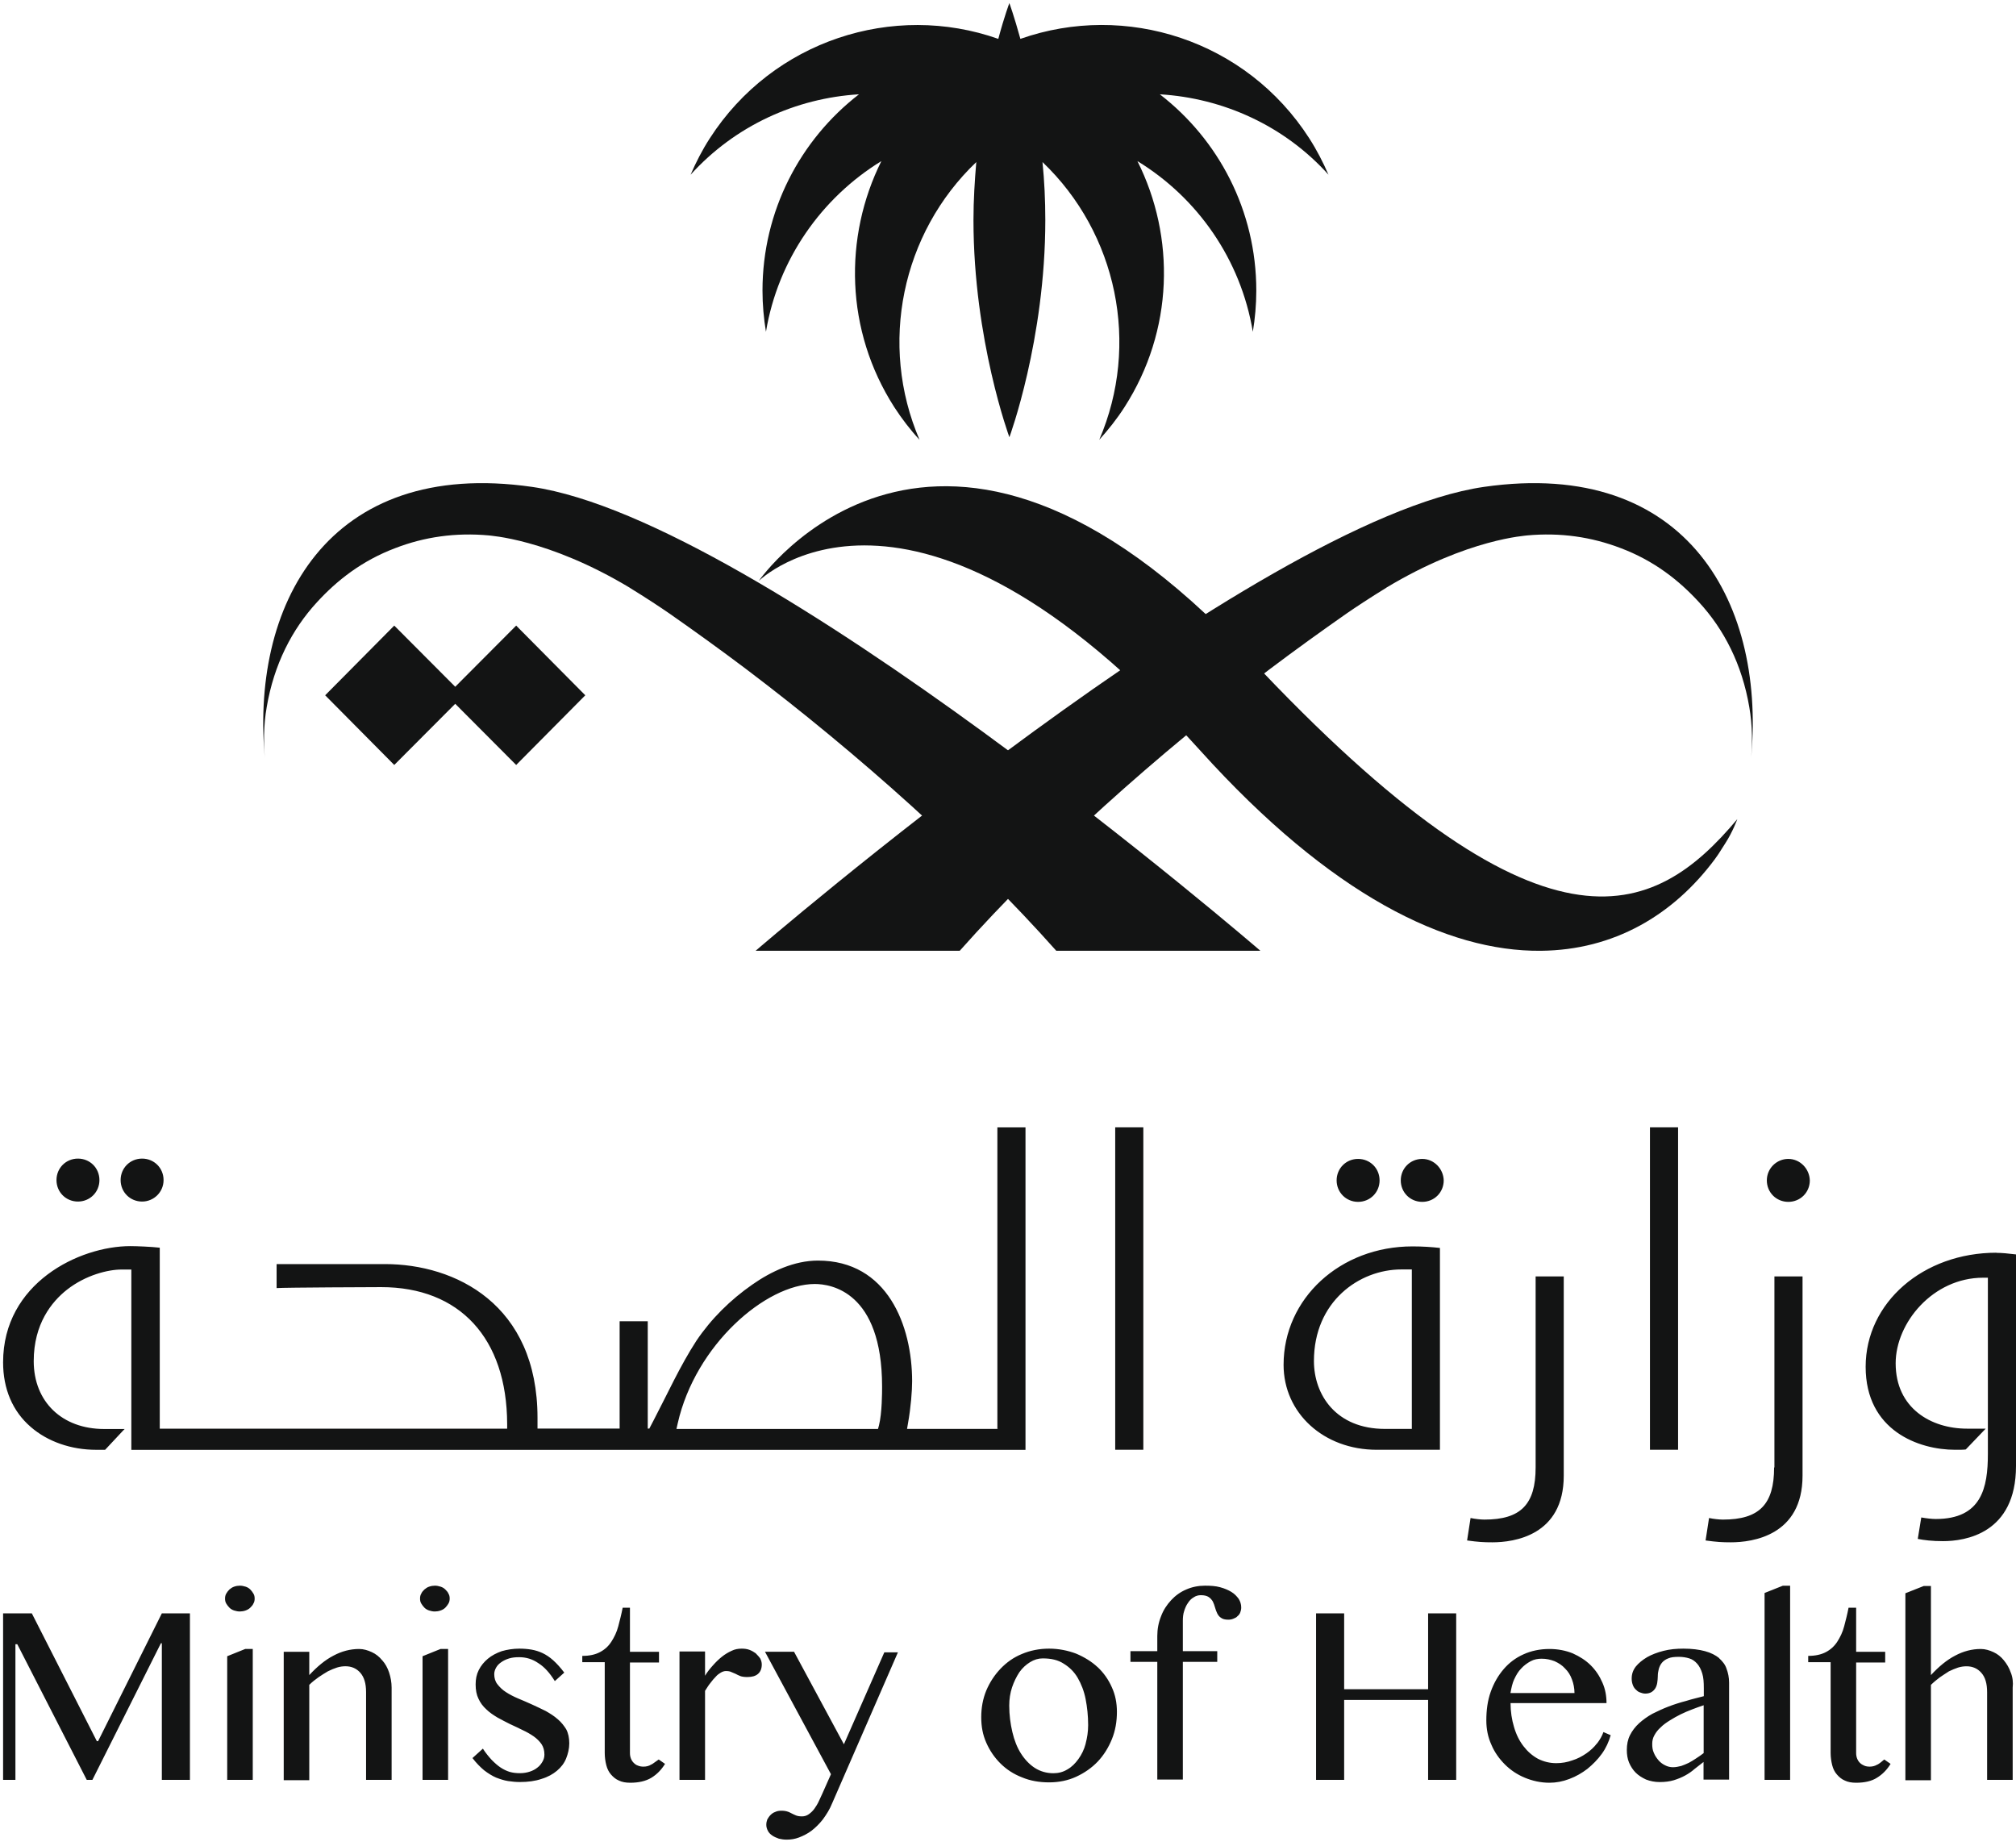 <svg width="651" height="596" xmlns="http://www.w3.org/2000/svg" xmlns:xlink="http://www.w3.org/1999/xlink" xml:space="preserve" overflow="hidden"><g transform="translate(-2745 -1109)"><g><path d="M2776.68 1671.2 2776.27 1671.2 2755.28 1629.94 2746 1629.94 2746 1683.7 2749.98 1683.7 2749.98 1639.9 2750.58 1639.9 2773.01 1683.7 2774.84 1683.7 2796.96 1639.59 2797.26 1639.59 2797.26 1683.7 2806.33 1683.7 2806.33 1629.94 2797.26 1629.94 2776.68 1671.2ZM2818.37 1643.77 2818.37 1683.71 2826.62 1683.71 2826.62 1641.44 2824.18 1641.44 2818.37 1643.78ZM2825.81 1622.22C2825.4 1621.81 2824.89 1621.5 2824.28 1621.31 2823.66 1621.11 2823.05 1621 2822.45 1621 2821.84 1621 2821.22 1621.1 2820.62 1621.31 2820.01 1621.52 2819.61 1621.81 2819.09 1622.22 2818.68 1622.63 2818.37 1623.03 2818.07 1623.54 2817.78 1624.04 2817.67 1624.55 2817.67 1625.16 2817.67 1625.78 2817.77 1626.29 2818.07 1626.79 2818.38 1627.29 2818.68 1627.7 2819.09 1628.11 2819.49 1628.51 2820 1628.82 2820.62 1629.02 2821.24 1629.22 2821.84 1629.33 2822.45 1629.33 2823.05 1629.33 2823.67 1629.23 2824.28 1629.02 2824.88 1628.81 2825.4 1628.51 2825.81 1628.11 2826.22 1627.7 2826.62 1627.29 2826.82 1626.79 2827.13 1626.29 2827.23 1625.78 2827.23 1625.16 2827.23 1624.55 2827.13 1624.04 2826.82 1623.54 2826.51 1623.03 2826.22 1622.63 2825.81 1622.22M2868.41 1645.09C2867.5 1643.96 2866.37 1643.05 2865.05 1642.45 2863.73 1641.85 2862.41 1641.44 2860.97 1641.44 2858.12 1641.44 2855.36 1642.16 2852.72 1643.57 2849.96 1644.99 2847.42 1647.13 2844.87 1649.87L2844.87 1642.35 2836.62 1642.35 2836.62 1683.81 2844.87 1683.81 2844.87 1653.02C2845.79 1652.11 2846.81 1651.3 2847.83 1650.58 2848.84 1649.87 2849.87 1649.26 2850.88 1648.65 2851.89 1648.14 2852.92 1647.74 2853.83 1647.43 2854.84 1647.12 2855.77 1647.02 2856.59 1647.02 2858.53 1647.02 2860.16 1647.74 2861.38 1649.15 2862.6 1650.57 2863.21 1652.6 2863.21 1655.35L2863.21 1683.7 2871.46 1683.7 2871.46 1653.92C2871.46 1652.19 2871.15 1650.57 2870.65 1649.04 2870.14 1647.51 2869.42 1646.19 2868.41 1645.07M2888.79 1622.22C2888.38 1621.81 2887.87 1621.5 2887.25 1621.31 2886.63 1621.11 2886.03 1621 2885.43 1621 2884.82 1621 2884.2 1621.1 2883.6 1621.31 2882.99 1621.5 2882.58 1621.81 2882.06 1622.22 2881.66 1622.63 2881.25 1623.03 2881.05 1623.54 2880.74 1624.04 2880.64 1624.55 2880.64 1625.16 2880.64 1625.78 2880.74 1626.29 2881.05 1626.79 2881.36 1627.29 2881.66 1627.7 2882.06 1628.11 2882.47 1628.51 2882.98 1628.82 2883.6 1629.02 2884.22 1629.22 2884.82 1629.33 2885.43 1629.33 2886.03 1629.33 2886.65 1629.23 2887.25 1629.02 2887.86 1628.82 2888.38 1628.51 2888.79 1628.11 2889.19 1627.7 2889.5 1627.29 2889.8 1626.79 2890.09 1626.29 2890.21 1625.78 2890.21 1625.16 2890.21 1624.55 2890.11 1624.04 2889.8 1623.54 2889.6 1623.03 2889.19 1622.63 2888.79 1622.22M2881.45 1643.77 2881.45 1683.71 2889.7 1683.71 2889.7 1641.44 2887.25 1641.44 2881.45 1643.78ZM2925.08 1664.1C2923.95 1663.09 2922.63 1662.27 2921.21 1661.46 2919.79 1660.75 2918.26 1660.04 2916.72 1659.33 2915.19 1658.61 2913.67 1658.01 2912.24 1657.39 2910.82 1656.79 2909.48 1656.08 2908.37 1655.36 2907.25 1654.65 2906.33 1653.74 2905.62 1652.82 2904.9 1651.91 2904.6 1650.79 2904.6 1649.57 2904.6 1648.86 2904.8 1648.16 2905.21 1647.44 2905.62 1646.73 2906.12 1646.22 2906.84 1645.72 2907.56 1645.21 2908.37 1644.81 2909.38 1644.5 2910.4 1644.19 2911.42 1644.09 2912.65 1644.09 2914.88 1644.09 2916.92 1644.69 2918.86 1646.03 2920.8 1647.24 2922.53 1649.18 2924.16 1651.81L2927.21 1649.07C2925.99 1647.44 2924.77 1646.12 2923.64 1645.1 2922.52 1644.08 2921.29 1643.28 2920.18 1642.76 2919.07 1642.24 2917.83 1641.85 2916.61 1641.64 2915.39 1641.44 2914.07 1641.33 2912.74 1641.33 2910.71 1641.33 2908.77 1641.64 2907.04 1642.14 2905.31 1642.74 2903.77 1643.56 2902.55 1644.58 2901.33 1645.59 2900.32 1646.81 2899.6 1648.24 2898.88 1649.67 2898.59 1651.18 2898.59 1652.91 2898.59 1654.73 2898.9 1656.26 2899.5 1657.48 2900.1 1658.8 2900.92 1659.92 2902.04 1660.93 2903.06 1661.94 2904.28 1662.75 2905.62 1663.56 2906.94 1664.28 2908.26 1664.98 2909.69 1665.69 2911.11 1666.3 2912.45 1667.01 2913.77 1667.63 2915.09 1668.23 2916.32 1668.95 2917.34 1669.66 2918.37 1670.38 2919.28 1671.29 2919.89 1672.2 2920.49 1673.11 2920.8 1674.23 2920.8 1675.55 2920.8 1676.36 2920.6 1677.08 2920.2 1677.78 2919.79 1678.48 2919.28 1679.2 2918.57 1679.71 2917.85 1680.32 2917.03 1680.72 2916.12 1681.03 2915.21 1681.34 2914.08 1681.54 2912.96 1681.54 2911.73 1681.54 2910.72 1681.44 2909.6 1681.13 2908.58 1680.82 2907.56 1680.32 2906.64 1679.71 2905.73 1679.11 2904.81 1678.3 2903.79 1677.27 2902.87 1676.27 2901.85 1675.05 2900.93 1673.62L2897.57 1676.66C2898.8 1678.28 2900.12 1679.6 2901.34 1680.62 2902.66 1681.63 2903.99 1682.45 2905.21 1682.97 2906.53 1683.47 2907.75 1683.88 2909.07 1684.09 2910.4 1684.28 2911.62 1684.4 2912.84 1684.4 2915.49 1684.4 2917.83 1684.09 2919.87 1683.39 2921.91 1682.78 2923.54 1681.86 2924.86 1680.75 2926.19 1679.64 2927.21 1678.31 2927.82 1676.78 2928.42 1675.26 2928.83 1673.63 2928.83 1671.9 2928.83 1670.18 2928.52 1668.65 2927.82 1667.33 2927.1 1666.21 2926.29 1665.11 2925.06 1664.08M2955.33 1678.72C2954.62 1679.22 2953.7 1679.43 2952.79 1679.43 2952.18 1679.43 2951.57 1679.34 2951.06 1679.12 2950.46 1678.93 2950.05 1678.62 2949.64 1678.21 2949.23 1677.81 2948.92 1677.3 2948.73 1676.8 2948.53 1676.29 2948.42 1675.68 2948.42 1675.07L2948.42 1645.8 2957.8 1645.8 2957.8 1642.35 2948.42 1642.35 2948.42 1628.12 2946.07 1628.12C2945.66 1630.25 2945.15 1632.19 2944.65 1634.12 2944.14 1636.06 2943.33 1637.68 2942.41 1639.1 2941.5 1640.52 2940.28 1641.64 2938.74 1642.45 2937.21 1643.26 2935.38 1643.67 2933.03 1643.67L2933.03 1645.7 2940.28 1645.7 2940.28 1674.98C2940.28 1676.39 2940.47 1677.72 2940.78 1678.94 2941.09 1680.16 2941.6 1681.17 2942.31 1681.98 2943.03 1682.8 2943.85 1683.51 2944.86 1683.92 2945.87 1684.42 2947.09 1684.63 2948.53 1684.63 2951.17 1684.63 2953.52 1684.13 2955.36 1683.01 2957.19 1681.89 2958.62 1680.37 2959.75 1678.54L2957.71 1677.12C2956.8 1677.72 2956.08 1678.34 2955.36 1678.75M2989.08 1642.86C2988.48 1642.45 2987.86 1642.04 2987.04 1641.73 2986.23 1641.43 2985.41 1641.33 2984.5 1641.33 2983.37 1641.33 2982.26 1641.52 2981.23 1642.04 2980.11 1642.55 2979.1 1643.16 2978.07 1643.98 2977.06 1644.79 2976.13 1645.7 2975.22 1646.73 2974.3 1647.75 2973.39 1648.86 2972.67 1650.08L2972.67 1642.25 2964.42 1642.25 2964.42 1683.71 2972.67 1683.71 2972.67 1654.96C2973.28 1654.04 2973.8 1653.13 2974.4 1652.42 2975.01 1651.6 2975.53 1651 2976.13 1650.39 2976.64 1649.78 2977.25 1649.38 2977.76 1649.07 2978.27 1648.76 2978.89 1648.56 2979.39 1648.56 2980.11 1648.56 2980.71 1648.66 2981.12 1648.87 2981.63 1649.07 2982.04 1649.28 2982.54 1649.47 2982.95 1649.67 2983.46 1649.98 2984.07 1650.19 2984.58 1650.39 2985.4 1650.5 2986.31 1650.5 2987.84 1650.5 2988.95 1650.19 2989.77 1649.49 2990.58 1648.79 2990.99 1647.76 2990.99 1646.45 2990.99 1645.73 2990.8 1645.13 2990.49 1644.51 2990.08 1643.91 2989.57 1643.39 2989.07 1642.88M3017.51 1672.21 3001.41 1642.34 2992.03 1642.34 3013.33 1681.87 3010.58 1688.07C3010.27 1688.78 3009.86 1689.6 3009.45 1690.51 3009.05 1691.42 3008.54 1692.23 3008.03 1692.95 3007.53 1693.66 3006.91 1694.27 3006.21 1694.77 3005.49 1695.28 3004.79 1695.49 3003.97 1695.49 3003.15 1695.49 3002.55 1695.39 3002.03 1695.18 3001.51 1694.97 3001.12 1694.77 3000.71 1694.57 3000.3 1694.38 2999.79 1694.07 2999.39 1693.97 2998.88 1693.78 2998.16 1693.66 2997.35 1693.66 2996.63 1693.66 2995.93 1693.76 2995.31 1694.07 2994.7 1694.27 2994.18 1694.67 2993.78 1695.08 2993.37 1695.49 2993.06 1695.99 2992.76 1696.5 2992.57 1697 2992.45 1697.62 2992.45 1698.22 2992.45 1698.93 2992.65 1699.54 2992.96 1700.15 2993.27 1700.76 2993.78 1701.28 2994.38 1701.68 2994.99 1702.09 2995.7 1702.4 2996.52 1702.69 2997.33 1702.89 2998.15 1703 2999.06 1703 3000.39 1703 3001.71 1702.8 3003.04 1702.29 3004.38 1701.77 3005.8 1701.07 3007.02 1700.15 3008.34 1699.14 3009.57 1697.92 3010.69 1696.5 3011.82 1694.97 3012.93 1693.24 3013.74 1691.21L3034.95 1642.53 3030.56 1642.53 3017.51 1672.21ZM3099.46 1647.33C3097.52 1645.51 3095.18 1644.08 3092.52 1642.95 3089.88 1641.95 3086.91 1641.33 3083.76 1641.33 3080.61 1641.33 3077.65 1641.93 3075 1643.05 3072.25 1644.17 3070.01 1645.8 3068.07 1647.83 3066.13 1649.87 3064.61 1652.21 3063.49 1654.84 3062.36 1657.59 3061.86 1660.44 3061.86 1663.48 3061.86 1666.52 3062.36 1669.17 3063.49 1671.71 3064.61 1674.25 3066.13 1676.49 3068.07 1678.41 3070.01 1680.34 3072.35 1681.86 3075 1682.88 3077.65 1684 3080.61 1684.51 3083.76 1684.51 3086.91 1684.51 3089.88 1683.91 3092.52 1682.69 3095.17 1681.47 3097.52 1679.84 3099.46 1677.81 3101.4 1675.77 3102.92 1673.33 3104.04 1670.59 3105.16 1667.84 3105.67 1664.9 3105.67 1661.74 3105.67 1658.89 3105.16 1656.26 3104.04 1653.82 3102.92 1651.28 3101.4 1649.15 3099.46 1647.31M3095.58 1672.02C3095.07 1673.95 3094.25 1675.58 3093.23 1676.99 3092.2 1678.41 3091.09 1679.53 3089.66 1680.34 3088.33 1681.16 3086.8 1681.56 3085.17 1681.56 3082.93 1681.56 3080.9 1680.96 3079.15 1679.84 3077.42 1678.72 3075.89 1677.09 3074.67 1675.17 3073.44 1673.24 3072.53 1670.91 3071.91 1668.26 3071.29 1665.61 3070.9 1662.78 3070.9 1659.72 3070.9 1657.59 3071.21 1655.66 3071.81 1653.83 3072.42 1652.01 3073.23 1650.39 3074.16 1648.96 3075.17 1647.54 3076.3 1646.52 3077.62 1645.7 3078.94 1644.89 3080.26 1644.48 3081.7 1644.48 3084.45 1644.48 3086.69 1644.99 3088.53 1646.21 3090.36 1647.33 3091.89 1648.84 3093.02 1650.78 3094.14 1652.71 3095.06 1655.04 3095.56 1657.59 3096.07 1660.23 3096.38 1662.97 3096.38 1666.03 3096.38 1668.16 3096.07 1670.1 3095.56 1672.03M3142.66 1623.03C3141.65 1622.43 3140.53 1621.91 3138.99 1621.5 3137.57 1621.1 3135.94 1621 3134.1 1621 3131.96 1621 3129.93 1621.41 3128.08 1622.22 3126.14 1623.03 3124.51 1624.25 3123.19 1625.67 3121.77 1627.2 3120.65 1628.92 3119.93 1630.86 3119.11 1632.89 3118.71 1635.02 3118.71 1637.26L3118.71 1642.14 3110.04 1642.14 3110.04 1645.59 3118.71 1645.59 3118.71 1683.6 3126.96 1683.6 3126.96 1645.59 3138.07 1645.59 3138.07 1642.14 3126.96 1642.14 3126.96 1632.29C3126.96 1631.28 3127.06 1630.15 3127.37 1629.24 3127.68 1628.23 3128.08 1627.31 3128.59 1626.61 3129.1 1625.79 3129.71 1625.19 3130.42 1624.79 3131.13 1624.28 3131.95 1624.07 3132.77 1624.07 3133.89 1624.07 3134.71 1624.27 3135.31 1624.67 3135.92 1625.08 3136.32 1625.58 3136.63 1626.09 3136.94 1626.69 3137.14 1627.31 3137.35 1628.02 3137.56 1628.74 3137.76 1629.34 3138.07 1629.96 3138.38 1630.56 3138.78 1631.08 3139.29 1631.37 3139.8 1631.78 3140.61 1631.98 3141.64 1631.98 3142.24 1631.98 3142.76 1631.88 3143.27 1631.67 3143.78 1631.46 3144.28 1631.26 3144.59 1630.86 3145 1630.55 3145.31 1630.14 3145.5 1629.64 3145.7 1629.13 3145.81 1628.63 3145.81 1628.01 3145.81 1627 3145.5 1626.08 3145 1625.26 3144.39 1624.45 3143.68 1623.64 3142.65 1623.03M3206.16 1654.44 3179.05 1654.44 3179.05 1629.94 3169.98 1629.94 3169.98 1683.7 3179.05 1683.7 3179.05 1657.89 3206.16 1657.89 3206.16 1683.7 3215.23 1683.7 3215.23 1629.94 3206.16 1629.94 3206.16 1654.44ZM3260.69 1671.92C3259.78 1673.14 3258.55 1674.26 3257.23 1675.17 3255.91 1676.08 3254.38 1676.9 3252.75 1677.4 3251.11 1678 3249.38 1678.31 3247.54 1678.31 3245.41 1678.31 3243.46 1677.81 3241.64 1676.9 3239.81 1675.89 3238.28 1674.55 3236.96 1672.83 3235.63 1671.11 3234.61 1669.07 3233.9 1666.63 3233.19 1664.29 3232.78 1661.66 3232.78 1658.91L3263.77 1658.91C3263.77 1656.57 3263.36 1654.34 3262.45 1652.31 3261.53 1650.17 3260.31 1648.34 3258.68 1646.71 3257.05 1645.09 3255.11 1643.87 3252.87 1642.86 3250.64 1641.95 3248.08 1641.44 3245.34 1641.44 3242.28 1641.44 3239.43 1642.04 3236.98 1643.16 3234.44 1644.29 3232.3 1645.91 3230.56 1647.95 3228.81 1649.98 3227.39 1652.42 3226.38 1655.26 3225.37 1658.11 3224.96 1661.15 3224.96 1664.52 3224.96 1667.26 3225.47 1669.9 3226.59 1672.34 3227.6 1674.78 3229.14 1676.91 3230.98 1678.75 3232.82 1680.58 3234.96 1682 3237.4 1683.01 3239.85 1684.02 3242.49 1684.63 3245.35 1684.63 3247.49 1684.63 3249.62 1684.23 3251.77 1683.41 3253.93 1682.6 3255.85 1681.48 3257.58 1680.16 3259.31 1678.75 3260.94 1677.12 3262.26 1675.28 3263.59 1673.45 3264.5 1671.43 3265.12 1669.28L3262.77 1668.27C3262.36 1669.49 3261.65 1670.71 3260.73 1671.93M3233.99 1651.18C3234.59 1649.87 3235.31 1648.65 3236.22 1647.74 3237.14 1646.73 3238.16 1646.01 3239.28 1645.39 3240.39 1644.78 3241.62 1644.58 3242.85 1644.58 3244.38 1644.58 3245.7 1644.89 3247.02 1645.39 3248.34 1646 3249.47 1646.71 3250.38 1647.74 3251.4 1648.74 3252.11 1649.87 3252.62 1651.3 3253.12 1652.61 3253.43 1654.14 3253.43 1655.67L3232.75 1655.67C3233.06 1653.95 3233.36 1652.52 3233.97 1651.2M3300.13 1644.37C3299 1643.46 3297.49 1642.65 3295.55 1642.14 3293.72 1641.64 3291.37 1641.33 3288.61 1641.33 3286.38 1641.33 3284.23 1641.52 3282.19 1642.04 3280.15 1642.56 3278.32 1643.26 3276.89 1644.08 3275.35 1644.99 3274.13 1646.01 3273.22 1647.12 3272.3 1648.34 3271.9 1649.56 3271.9 1650.97 3271.9 1651.69 3271.99 1652.29 3272.21 1652.91 3272.4 1653.51 3272.71 1654.03 3273.12 1654.44 3273.53 1654.84 3273.93 1655.25 3274.54 1655.45 3275.05 1655.64 3275.66 1655.85 3276.27 1655.85 3277.08 1655.85 3277.8 1655.66 3278.31 1655.35 3278.81 1655.04 3279.22 1654.63 3279.53 1654.13 3279.84 1653.62 3280.04 1653.01 3280.14 1652.4 3280.23 1651.69 3280.33 1651.09 3280.33 1650.27 3280.33 1649.46 3280.43 1648.74 3280.64 1647.93 3280.84 1647.22 3281.15 1646.52 3281.65 1645.9 3282.16 1645.28 3282.88 1644.78 3283.69 1644.48 3284.61 1644.08 3285.73 1643.98 3287.15 1643.98 3288.37 1643.98 3289.5 1644.17 3290.51 1644.48 3291.52 1644.79 3292.34 1645.39 3293.06 1646.21 3293.77 1647.02 3294.28 1648.03 3294.69 1649.36 3295.1 1650.68 3295.19 1652.21 3295.19 1654.14L3295.19 1656.68C3293.37 1657.18 3291.43 1657.59 3289.49 1658.21 3287.55 1658.71 3285.62 1659.33 3283.78 1660.03 3281.94 1660.73 3280.21 1661.56 3278.57 1662.37 3276.94 1663.28 3275.52 1664.31 3274.3 1665.41 3273.08 1666.52 3272.06 1667.85 3271.35 1669.27 3270.63 1670.69 3270.33 1672.31 3270.33 1674.05 3270.33 1675.47 3270.53 1676.9 3271.05 1678.12 3271.57 1679.34 3272.28 1680.46 3273.19 1681.37 3274.1 1682.28 3275.23 1682.99 3276.55 1683.6 3277.87 1684.1 3279.31 1684.41 3280.94 1684.41 3282.67 1684.41 3284.2 1684.21 3285.52 1683.81 3286.84 1683.4 3288.07 1682.9 3289.19 1682.28 3290.32 1681.66 3291.33 1680.96 3292.24 1680.15 3293.16 1679.43 3294.18 1678.62 3295.1 1677.92L3295.1 1683.61 3303.35 1683.61 3303.35 1652.31C3303.35 1650.68 3303.04 1649.15 3302.53 1647.83 3302.13 1646.52 3301.21 1645.39 3300.09 1644.38M3295.14 1675.06C3294.32 1675.66 3293.51 1676.28 3292.69 1676.78 3291.88 1677.29 3291.16 1677.79 3290.34 1678.2 3289.53 1678.61 3288.71 1678.91 3287.9 1679.21 3287.08 1679.41 3286.17 1679.62 3285.25 1679.62 3284.34 1679.62 3283.52 1679.42 3282.71 1679.01 3281.89 1678.61 3281.18 1678.1 3280.57 1677.39 3279.97 1676.67 3279.45 1675.97 3279.04 1674.95 3278.63 1674.04 3278.53 1673.12 3278.53 1672.1 3278.53 1671.08 3278.73 1670.17 3279.25 1669.26 3279.76 1668.34 3280.37 1667.53 3281.29 1666.72 3282.1 1665.9 3283.12 1665.19 3284.24 1664.49 3285.37 1663.77 3286.48 1663.17 3287.7 1662.55 3288.92 1661.95 3290.15 1661.43 3291.47 1660.93 3292.69 1660.42 3294.01 1660.02 3295.14 1659.61L3295.14 1675.06ZM3314.81 1623.34 3314.81 1683.71 3323.06 1683.71 3323.06 1621.01 3320.71 1621.01 3314.81 1623.36ZM3351.3 1678.72C3350.48 1679.22 3349.67 1679.43 3348.75 1679.43 3348.15 1679.43 3347.53 1679.34 3347.02 1679.12 3346.52 1678.91 3346.01 1678.62 3345.6 1678.21 3345.19 1677.81 3344.88 1677.3 3344.69 1676.8 3344.49 1676.29 3344.38 1675.68 3344.38 1675.07L3344.38 1645.8 3353.76 1645.8 3353.76 1642.35 3344.38 1642.35 3344.38 1628.12 3341.93 1628.12C3341.52 1630.25 3341.02 1632.19 3340.51 1634.12 3340.01 1636.06 3339.19 1637.68 3338.28 1639.1 3337.36 1640.52 3336.14 1641.64 3334.61 1642.45 3333.07 1643.26 3331.15 1643.67 3328.9 1643.67L3328.9 1645.7 3336.14 1645.7 3336.14 1674.98C3336.14 1676.39 3336.34 1677.72 3336.64 1678.94 3336.95 1680.16 3337.46 1681.17 3338.18 1681.98 3338.89 1682.8 3339.71 1683.51 3340.72 1683.92 3341.73 1684.42 3342.96 1684.63 3344.39 1684.63 3347.04 1684.63 3349.38 1684.13 3351.11 1683.01 3352.94 1681.89 3354.38 1680.37 3355.5 1678.54L3353.46 1677.12C3352.74 1677.72 3352.04 1678.34 3351.32 1678.75M3394.31 1649.05C3393.8 1647.53 3392.99 1646.21 3392.07 1645.09 3391.16 1643.96 3390.03 1643.05 3388.71 1642.45 3387.39 1641.85 3386.07 1641.44 3384.63 1641.44 3381.78 1641.44 3379.02 1642.16 3376.38 1643.57 3373.62 1644.99 3371.08 1647.13 3368.53 1649.87L3368.53 1621.11 3366.19 1621.11 3360.28 1623.45 3360.28 1683.82 3368.53 1683.82 3368.53 1653.03C3369.45 1652.12 3370.47 1651.31 3371.39 1650.6 3372.4 1649.88 3373.43 1649.28 3374.34 1648.66 3375.35 1648.16 3376.38 1647.75 3377.29 1647.44 3378.31 1647.13 3379.23 1647.03 3380.05 1647.03 3381.99 1647.03 3383.62 1647.75 3384.84 1649.17 3386.07 1650.58 3386.67 1652.61 3386.67 1655.36L3386.67 1683.71 3394.93 1683.71 3394.93 1653.93C3395.12 1652.21 3394.93 1650.58 3394.32 1649.05" fill="#131414" fill-rule="evenodd" fill-opacity="1"/><path d="M3192.63 1298.8C3187.64 1301.85 3182.54 1305.22 3179.9 1307.05 3171.75 1312.75 3163.4 1318.76 3155.15 1324.97 3118.68 1352.56 3082.52 1384.94 3054.91 1416L2989 1416C2989 1416 3150.24 1276.91 3224.2 1266.21 3290.11 1256.74 3315.77 1304.39 3310.28 1355.71 3311 1349.4 3310.88 1342.98 3309.87 1337.28 3307.53 1323.52 3301.72 1312.23 3293.67 1303.48 3287.15 1296.36 3279.1 1290.03 3268.3 1285.96 3258.93 1282.39 3248.95 1280.88 3238.05 1281.89 3238.15 1281.98 3219.1 1282.8 3192.61 1298.79" fill="#131414" fill-rule="evenodd" fill-opacity="1"/><path d="M2948.37 1298.8C2953.36 1301.85 2958.46 1305.22 2961.1 1307.05 2969.26 1312.75 2977.6 1318.76 2985.85 1324.97 3022.32 1352.56 3058.48 1384.94 3086.09 1416L3152 1416C3152 1416 2990.76 1276.91 2916.8 1266.21 2850.89 1256.74 2825.23 1304.39 2830.72 1355.71 2830 1349.4 2830.12 1342.98 2831.13 1337.28 2833.48 1323.52 2839.28 1312.23 2847.33 1303.48 2853.85 1296.36 2861.9 1290.03 2872.7 1285.96 2881.97 1282.39 2892.05 1280.88 2902.95 1281.89 2902.85 1281.98 2921.8 1282.8 2948.39 1298.79" fill="#131414" fill-rule="evenodd" fill-opacity="1"/><path d="M3067.28 1570.38 3037.9 1570.38 3038.21 1568.55C3039.13 1563.46 3039.54 1558.04 3039.54 1554.99 3039.54 1537.04 3031.59 1516.03 3009.14 1516.03 3001.49 1516.03 2994.04 1519.5 2987.92 1523.79 2980.89 1528.68 2974.67 1534.8 2969.87 1541.93 2964.57 1550.09 2960.49 1559.17 2956 1567.74 2955.59 1568.55 2955.08 1569.47 2954.67 1570.28L2954.17 1570.28 2954.17 1535.62 2945.09 1535.62 2945.09 1570.28 2918.57 1570.28 2918.57 1566.82C2918.57 1530.12 2892.04 1517.16 2869.3 1517.16L2834.32 1517.16 2834.32 1524.91C2836.87 1524.71 2866.66 1524.6 2868.08 1524.6 2893.48 1524.6 2908.68 1541.12 2908.77 1568.76L2908.77 1570.3 2796.59 1570.3 2796.59 1511.87C2793.94 1511.56 2789.14 1511.36 2787.1 1511.36 2770.58 1511.36 2746 1523.29 2746 1548.88 2746 1557.45 2749.05 1564.7 2754.98 1569.79 2760.38 1574.47 2767.94 1577.13 2776.08 1577.13L2778.94 1577.13 2784.75 1570.92 2785.26 1570.41 2778.63 1570.41C2765.07 1570.41 2755.89 1561.64 2755.89 1548.49 2755.89 1536.46 2761.7 1529.32 2766.6 1525.45 2772.72 1520.65 2779.97 1518.92 2784.24 1518.92L2787.41 1518.92 2787.41 1577.15 3076.15 1577.15 3076.15 1473.03 3067.07 1473.03 3067.07 1570.41 3067.27 1570.41ZM3028.83 1569.27 3028.52 1570.39 2963.44 1570.39 2963.85 1568.57C2969.56 1543.27 2992.3 1523.59 3008.12 1523.59 3013.21 1523.59 3029.84 1525.94 3029.84 1556.73 3029.84 1558.56 3029.84 1565.2 3028.83 1569.28M3105.12 1577.12 3114.2 1577.12 3114.2 1473 3105.12 1473 3105.12 1577.12ZM2770.17 1496.97C2774.04 1496.97 2777.11 1493.92 2777.11 1490.04 2777.11 1486.15 2774.06 1483.1 2770.17 1483.1 2766.29 1483.1 2763.24 1486.15 2763.24 1490.04 2763.24 1493.92 2766.29 1496.97 2770.17 1496.97M3183.55 1497.07C3187.42 1497.07 3190.49 1494.02 3190.49 1490.14 3190.49 1486.25 3187.44 1483.2 3183.55 1483.2 3179.67 1483.2 3176.62 1486.25 3176.62 1490.14 3176.62 1494 3179.67 1497.07 3183.55 1497.07M2790.89 1496.97C2794.66 1496.97 2797.82 1493.92 2797.82 1490.04 2797.82 1486.15 2794.77 1483.1 2790.89 1483.1 2787 1483.1 2783.95 1486.15 2783.95 1490.04 2783.95 1493.91 2787 1496.97 2790.89 1496.97M3277.8 1577.12 3286.88 1577.12 3286.88 1473 3277.8 1473 3277.8 1577.12ZM3159.49 1549.69C3159.49 1565.29 3172.45 1577.12 3189.58 1577.12L3209.98 1577.12 3209.98 1511.95C3207.33 1511.65 3204.37 1511.45 3201.1 1511.45 3177.74 1511.45 3159.49 1528.27 3159.49 1549.69M3200.9 1570.38 3192.24 1570.38C3176.42 1570.38 3169.29 1559.37 3169.29 1548.46 3169.29 1529.29 3183.88 1518.89 3197.54 1518.89L3200.9 1518.89 3200.9 1570.38ZM3322.48 1483.2C3318.71 1483.2 3315.54 1486.25 3315.54 1490.14 3315.54 1494.02 3318.59 1497.07 3322.48 1497.07 3326.36 1497.07 3329.42 1494.02 3329.42 1490.14 3329.32 1486.36 3326.25 1483.2 3322.48 1483.2M3389.68 1513.49C3366.01 1513.49 3347.45 1529.6 3347.45 1550.31 3347.45 1571.01 3364.69 1577.12 3376.31 1577.12 3377.95 1577.12 3379.07 1577.12 3379.78 1577.02L3384.26 1572.34 3386.21 1570.3 3380.18 1570.3C3368.66 1570.3 3357.14 1563.77 3357.14 1549.19 3357.14 1536.14 3369.17 1521.56 3385.39 1521.56L3386.92 1521.56 3386.92 1578.47C3386.92 1589.39 3384.88 1599.47 3370.09 1599.47 3368.87 1599.47 3367.14 1599.28 3365.41 1598.97L3364.28 1605.9C3366.42 1606.31 3368.87 1606.62 3372.45 1606.62 3379.48 1606.62 3396 1604.27 3396 1582.35L3396 1514.04C3393.45 1513.73 3391.41 1513.53 3389.68 1513.53M3317.89 1582.83C3317.89 1594.76 3313.09 1599.66 3301.37 1599.66 3300.15 1599.66 3298.32 1599.46 3296.88 1599.15L3295.76 1606.4C3299.43 1606.9 3301.06 1607 3303.92 1607 3310.86 1607 3327.07 1604.86 3327.07 1585.49L3327.07 1521.14 3317.99 1521.14 3317.99 1582.83 3317.89 1582.83ZM3204.27 1483.2C3200.4 1483.2 3197.33 1486.25 3197.33 1490.14 3197.33 1494.02 3200.38 1497.07 3204.27 1497.07 3208.15 1497.07 3211.2 1494.02 3211.2 1490.14 3211.11 1486.36 3208.04 1483.2 3204.27 1483.2M3240.88 1582.83C3240.88 1594.76 3236.08 1599.66 3224.36 1599.66 3223.14 1599.66 3221.31 1599.46 3219.87 1599.15L3218.75 1606.4C3222.42 1606.9 3224.05 1607 3226.91 1607 3233.84 1607 3249.96 1604.86 3249.96 1585.49L3249.96 1521.14 3240.88 1521.14 3240.88 1582.83Z" fill="#131414" fill-rule="evenodd" fill-opacity="1"/><path d="M2934 1333.5 2911.68 1311 2892 1330.75 2872.31 1311 2850 1333.5 2872.31 1356 2892 1336.25 2911.68 1356 2934 1333.5Z" fill="#131414" fill-rule="evenodd" fill-opacity="1"/><path d="M3173.99 1165.42C3172.26 1161.43 3170.22 1157.45 3167.78 1153.66 3147.41 1121.96 3108.51 1109.59 3074.5 1121.55 3072.47 1114.19 3070.94 1110 3070.94 1110 3070.94 1110 3069.31 1114.29 3067.37 1121.55 3033.46 1109.59 2994.56 1122.06 2974.21 1153.66 2971.76 1157.44 2969.73 1161.43 2968 1165.42 2982.36 1149.57 3002.01 1140.68 3022.38 1139.45 3003.44 1154.08 2991.22 1177.07 2991.22 1202.84 2991.22 1207.34 2991.63 1211.84 2992.34 1216.13 2996.21 1192.81 3010.27 1172.88 3029.61 1161.02 3017.39 1185.56 3017.9 1215.72 3033.78 1240.46 3036.23 1244.24 3038.98 1247.83 3041.93 1251 3028.7 1220.22 3036.13 1184.34 3060.26 1161.33 3059.76 1167.25 3059.35 1173.6 3059.35 1180.03 3059.35 1218.78 3070.95 1250.17 3070.95 1250.17 3070.95 1250.17 3082.55 1218.78 3082.55 1180.03 3082.55 1173.59 3082.24 1167.35 3081.64 1161.33 3105.77 1184.34 3113.2 1220.22 3099.97 1251 3102.92 1247.73 3105.68 1244.26 3108.12 1240.46 3124.01 1215.72 3124.61 1185.56 3112.29 1161.02 3131.73 1172.88 3145.68 1192.81 3149.56 1216.13 3150.27 1211.84 3150.68 1207.44 3150.68 1202.84 3150.68 1176.97 3138.46 1154.07 3119.53 1139.45 3139.99 1140.68 3159.74 1149.58 3174 1165.42" fill="#131414" fill-rule="evenodd" fill-opacity="1"/><path d="M2990 1296.6C2990 1296.6 3047.43 1213.45 3148.31 1321.28 3243.38 1422.85 3278.97 1405.75 3306 1373.5 3306 1373.5 3304.58 1377.5 3302.13 1381.29 3300.3 1384.25 3299.18 1385.89 3298.77 1386.4 3285.3 1404.53 3266.12 1415.78 3242.56 1416 3212.27 1416.31 3174.74 1398.08 3132.7 1351.48 3039.17 1247.75 2990 1296.6 2990 1296.6" fill="#131414" fill-rule="evenodd" fill-opacity="1"/></g></g></svg>